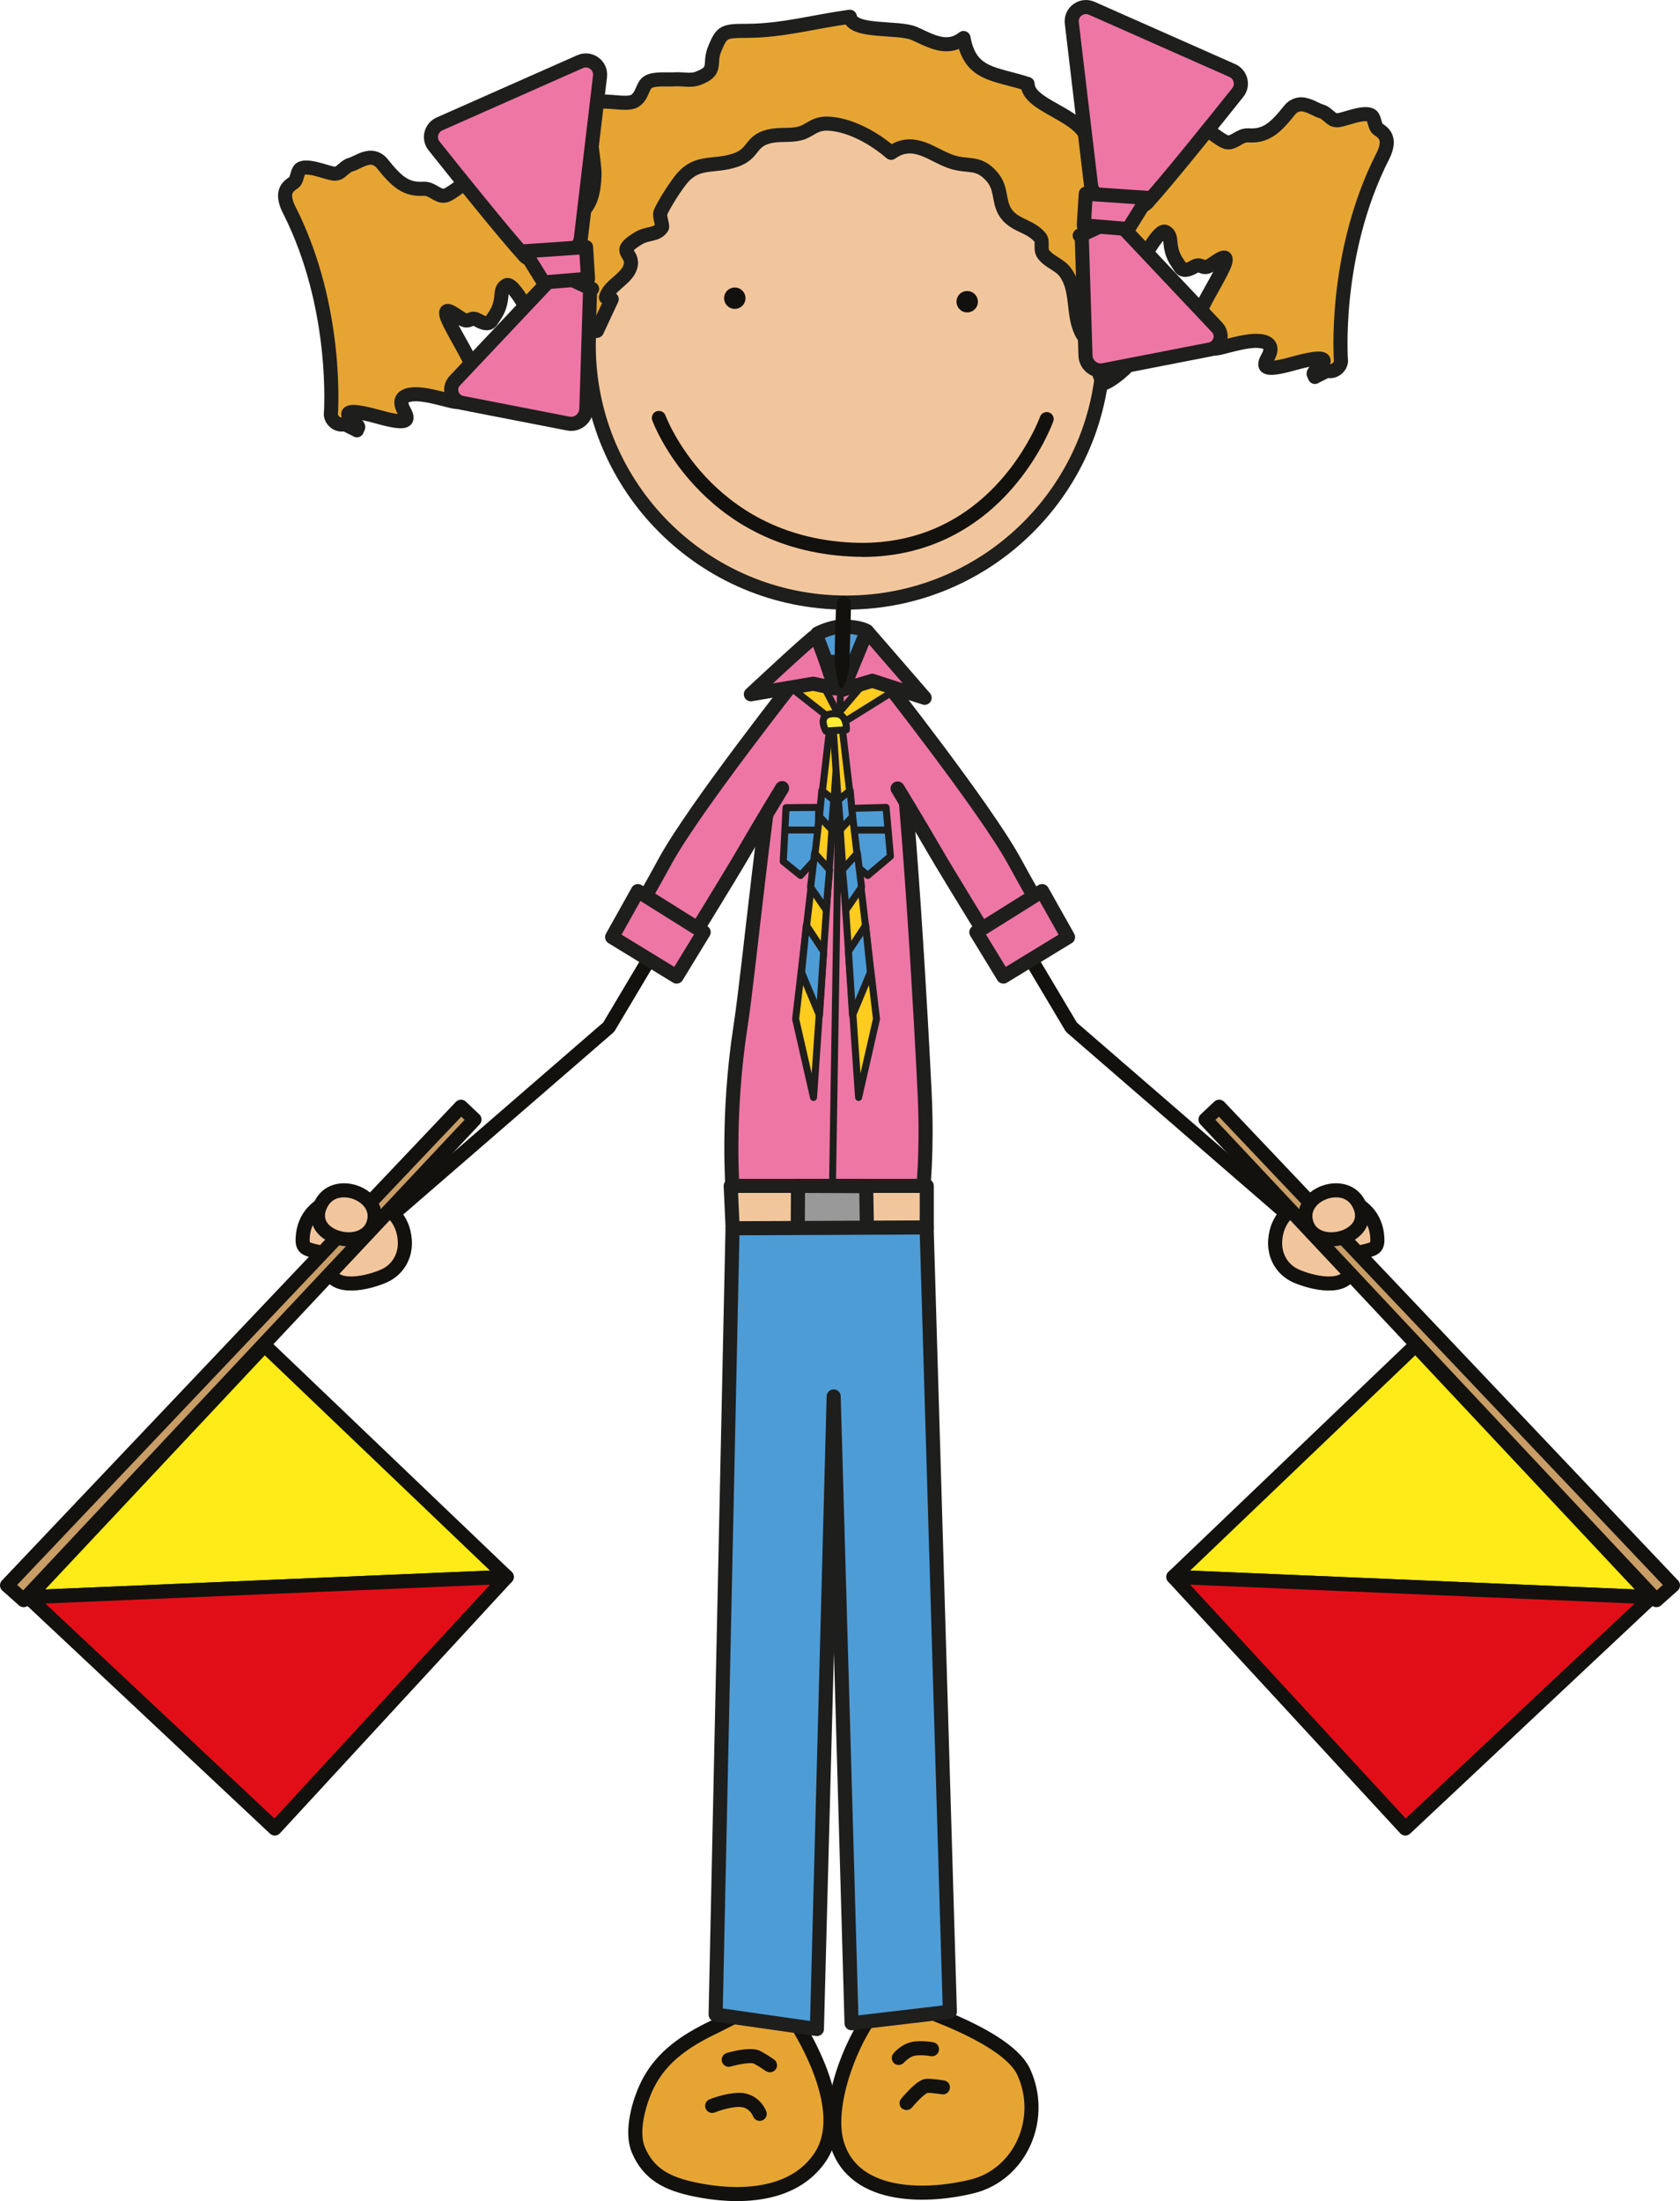 <?xml version="1.0" encoding="UTF-8"?><svg id="Ebene_2" xmlns="http://www.w3.org/2000/svg" xmlns:xlink="http://www.w3.org/1999/xlink" viewBox="0 0 119.28 156.26"><defs><style>.cls-1,.cls-2,.cls-3,.cls-4,.cls-5,.cls-6,.cls-7,.cls-8,.cls-9,.cls-10,.cls-11,.cls-12,.cls-13,.cls-14{stroke-linecap:round;stroke-linejoin:round;}.cls-1,.cls-4,.cls-5,.cls-8,.cls-10,.cls-11,.cls-12,.cls-13,.cls-14{stroke:#1e1e1c;}.cls-1,.cls-11{fill:#4e9cd6;}.cls-2{fill:#e20e17;}.cls-2,.cls-3,.cls-6,.cls-7,.cls-9{stroke:#12110e;}.cls-3{fill:#c89d66;}.cls-4{fill:#999;}.cls-5,.cls-6,.cls-12{fill:#e6a532;}.cls-7{fill:#feeb17;}.cls-8,.cls-9{fill:#f2c69c;}.cls-10,.cls-15{fill:#ee76a5;}.cls-16{fill:#12110e;}.cls-17{fill:#1e1e1c;}.cls-11,.cls-13,.cls-14{stroke-width:.5px;}.cls-12{fill-rule:evenodd;}.cls-13{fill:#ffcc1f;}.cls-14{fill:#feec36;}</style><symbol id="Head-Girl" viewBox="0 0 79.22 48.85"><path class="cls-8" d="m58.62,24.5c0,10.09-8.18,18.28-18.28,18.28s-18.28-8.18-18.28-18.28S30.25,6.22,40.34,6.22s18.28,8.18,18.28,18.28Z"/><path class="cls-16" d="m40.58,47.17c0-.72.03-1.45.05-2.15.02-.72.05-1.46.05-2.19h0c0-.28-.22-.5-.5-.5s-.5.22-.5.5h0c0,.72-.03,1.45-.05,2.16-.02.71-.05,1.46-.05,2.19h0c0,.28.14,1.68.42,1.68s.58-1.4.58-1.68h0Z"/><path class="cls-16" d="m33.19,21.17c0,.42-.34.76-.76.76s-.76-.34-.76-.76.34-.76.76-.76.76.34.76.76Z"/><path class="cls-16" d="m49.69,21.42c0,.42-.34.76-.76.76s-.76-.34-.76-.76.34-.76.76-.76.76.34.76.76Z"/><path class="cls-16" d="m41.46,39.53c-.26,0-.53,0-.79-.02h0c-10.75-.53-14.09-9.62-14.1-9.67h0c-.09-.26.04-.55.3-.64h0c.26-.09.55.04.64.3h0s.04.12.15.35h0c.1.23.26.57.49.97h0c.45.81,1.16,1.9,2.18,3h0c2.05,2.2,5.33,4.45,10.39,4.7h0c.25.01.5.02.75.02h0c7.1,0,10.64-5.03,11.99-7.57h0c.45-.84.64-1.38.64-1.38h0c.09-.26.38-.4.64-.31h0c.26.09.4.38.3.64h0s-.85,2.41-2.96,4.81h0c-2.1,2.39-5.53,4.81-10.6,4.81h-.01Z"/><path class="cls-5" d="m22.61,23.49c-.45,0-4.44,1.3-3.16-1.05-.12-.04-.45-.22-.56-.29,2.18-1.49-.22-4.31.14-6.42,2.42-.04,3.35-.8,3.44-3.28.04-1-.71-4.4-.17-4.99.53-.59,2.38.11,3.03-.3.58-.36.51-1.09.97-1.35.46-.26,1.38-.14,1.9-.18.51-.03,1.08.12,1.57-.05,1.51-.55.76-1,1.25-2.15.49-1.17.62-1.24,2.25-1.24,2.52,0,4.8-.66,7.33-1,.2,1.17,3.44.69,4.58,1.19,1.11.49,2.31,1.26,3.49.32.48,2.66,2.22,2.5,4.55,3.26.04,1.52,3.4,2.05,4.19,3.73.51,1.1.05,1.19.19,2.08.26,1.53,1.42,2.26,2.39,3.44-.62.75-.09,1.37,0,2.16.14,1.24-.37,2.15-.55,3.28-.28,1.87,1.73,3.51,1.19,4.89-.19.49-1.5,1.54-2.01,1.68-.5-.75-.42-1.77-.89-2.59-.38-.67-.65-.73-.9-1.58-.35-1.17-.14-2.69-.95-3.74-.42-.55-1.13-.71-1.54-1.27-.26-.36,0-.89-.22-1.16-.71-.9-1.94-.83-2.54-1.9-.45-.82-.18-1.65-.93-2.48-.94-1.04-1.6-.64-2.73-.98-1.41-.42-2.74-1.85-4.39-.67-1.17-1.01-2.84-1.97-4.4-2.07-1.05-.07-1.34.51-2.1.7-.69.17-1.45.03-2.14.2-1.41.33-1.04,1.23-2.44,1.7-1.54.51-2.67-.03-3.79,1.31-.43.52-1.18,1.68-1.5,2.37-.12.27.18.98.1,1.09-.38.57-1.03.37-1.68.77-1.72,1.05-.24.95-.57,2.04-.26.85-1.51,1.31-1.73,2.15.12.1.26.14.41.13l-1.05,2.25Z"/><use width="23.37" height="27.26" transform="translate(55.85)" xlink:href="#Zopf"/><use width="23.37" height="27.26" transform="translate(23.37 3.79) rotate(-180) scale(1 -1)" xlink:href="#Zopf"/></symbol><symbol id="Zopf" viewBox="0 0 23.37 27.26"><path class="cls-12" d="m22.57,11.13c.79-1.56-.21-1.8-.4-2.04-.17-.24-.17-.69-.37-.87-.19-.18-.68-.13-1.19,0-.51.13-.96.3-1.25.32-.26,0-.41-.12-.56-.26-.16-.12-.31-.28-.5-.35-.39-.1-.73-.36-1.13-.46-.39-.13-.83-.08-1.18.33-1.07,1.35-1.73,1.89-2.96,1.81-.58-.03-.95.52-1.44.5-.51-.02-1.8-1.33-2.34-1.36-.76-.05-.46,1.03-.86,1.19-.18.08-.28.27-.31.53-.05.48-.5.46-.64.81-.23.58-.75.75-1.74.51-.32-.08-.59.15-.76.35-.47.55-.05,1.7-.37,2.29-.07.13-.08.33-.14.46-.11.23-.03.65-.17.82-.23-.33-.48-.24-.72-.15-.06-.02-.11-.03-.15-.03-.49.13-.59.52-.84.78-.08.08.18.53.22.77.04.2-.05.25-.05.36,0,.02-.05,0-.08,0l.09,2.51c.17-1.13.42-.68.7-.91.07-.06.15-.15.23-.19.07.04.11.03.11-.01.05.02.1.1.12.26.15,1.01.62.24,1.11-.27.14-.15.02.71.15.53.11-.15.44-1.04.61-1.32.45-.78,1.09-1.75,1.39-1.58.17.1.32.22.35.64.08,1.08.42,1.4.7,1.85.17.3.51.26,1-.02.45-.26.54.14.95,0,.41-.15,1.45-1.14,1.26-.33-.12.52-1.25,2.37-1.56,3.03-1.02,2.15-.57,2.05-.23,2.29.22.13.28.43.44.62.15.2.42.28.98.15.81-.2,1.9-.52,2.63-.49.73.02,1.23.31.76,1.16-.39.7-.35,1.06,1.87.43,1.48-.41,2.25-.45,2.06-.07-.12.24-.76.7-.68.84.02.04.87-.26.94-.25.06.01-.8.4-.85.45-.06.07.25-.87.69-.54s1.09-.01,1.16-.56c0,0-.59-7.53,2.94-14.52Z"/><path class="cls-10" d="m5.9,14.34c1.32-1.44,4.8-5.77,6.39-7.77.42-.52.22-1.29-.38-1.56L1.93.59C1.21.27.41.85.51,1.64l1.36,11.49c.05.41.34.75.74.86l2.28.64c.36.1.76,0,1.01-.28Z"/><path class="cls-10" d="m1.1,16.73l1.73-.81c.45-.21.98-.11,1.32.25l6.67,7.07c.51.54.22,1.43-.51,1.57l-7.54,1.47c-.65.13-1.26-.36-1.29-1.03l-.27-8.6-.14.07Z"/><polygon class="cls-10" points="1.5 13.75 1.36 16 4.51 16.26 5.88 14.05 1.5 13.75"/></symbol></defs><g id="Girls"><g id="N"><path class="cls-1" d="m58.04,44.98s1-.53,1.88-.5c1.3.04,1.63.34,1.63.34l-.04,2.34-3.51-.25.04-1.92Z"/><path class="cls-16" d="m60.26,46.79c0-.72.03-1.45.05-2.15.02-.72.05-1.46.05-2.19h0c0-.28-.22-.5-.5-.5s-.5.22-.5.5h0c0,.72-.03,1.45-.05,2.16-.03.71-.05,1.46-.05,2.19h0c0,.28-.04,1.48.24,1.48s.76-1.21.76-1.48h0Z"/><path class="cls-9" d="m24.72,84.91c-.48-.09-1.08.24-1.51.43-1,.45-1.62,1.32-1.71,2.42-.08.86.18.9.98,1.09.88.21.66.54.81,1.22.37,1.65,2.91.98,3.96.52,1-.44,1.57-1.43,1.49-2.54-.22-3.11-4.02-3.14-4.02-3.14Z"/><path class="cls-10" d="m57.98,46.44l-2.17,2.54c-1.38,6.44-2.6,19.82-3.23,23.87-.99,6.36-.56,11.71-.56,11.71h13.51s.32-2.76.12-6.93c-.15-3.25-1.13-22.03-2.29-29.55l-2.2-2.05-1.51,2.8-1.67-2.4Z"/><polygon class="cls-8" points="51.88 84.19 52.02 87.24 65.8 87.18 65.8 84.19 51.88 84.19"/><polygon class="cls-4" points="56.66 84.19 56.64 87.24 61.55 87.2 61.5 84.21 56.66 84.19"/><path class="cls-17" d="m59.11,83.89c-.14,0-.25-.12-.24-.25h0l.55-34.35c0-.14.12-.25.25-.24h0c.14,0,.25.12.24.25h0l-.55,34.35c0,.13-.11.24-.25.24h0Z"/><path class="cls-6" d="m55.65,142.29c-1.62-.23-3.59.95-4.99,1.63-1.97.95-3.68,2.08-4.67,4.05-.61,1.22-1.22,3.34-.67,4.65.74,1.76,2.09,2.41,3.97,2.81,3.08.65,6.99.57,8.92-2.25,2.66-3.88-2.56-10.89-2.56-10.89Z"/><path class="cls-6" d="m62.99,141.83c-2.12,1.75-4.48,7.39-3.55,10.39,1.25,4.04,6.65,3.73,9.59,3,3.45-.86,5.17-4.84,3.65-8.13-1.34-2.9-9.68-5.25-9.68-5.25Z"/><path class="cls-16" d="m54.37,147.03s-.37-.27-.85-.53h0s-.03,0-.07-.02h0s-.11-.02-.19-.01h0c-.26,0-.62.06-.9.12h0c-.28.06-.48.12-.48.12h0c-.26.08-.54-.07-.62-.34h0c-.08-.26.07-.54.34-.62h0s.9-.28,1.67-.28h0c.24,0,.48.02.74.15h0c.53.29.94.59.95.59h0c.22.16.28.47.12.7h0c-.1.13-.25.21-.41.21h0c-.1,0-.2-.03-.29-.09h0Z"/><path class="cls-16" d="m53.46,150.22s0-.01-.03-.06h0c-.03-.05-.07-.13-.13-.2h0c-.13-.15-.31-.31-.59-.36h0c-.07-.01-.15-.02-.25-.02h0c-.33,0-.78.09-1.12.19h0c-.35.1-.59.2-.59.2h0c-.26.1-.55-.02-.65-.28h0c-.1-.26.02-.55.28-.65h0s1.09-.45,2.08-.46h0c.15,0,.3,0,.45.04h0c1.14.25,1.47,1.23,1.5,1.28h0c.09.26-.04.55-.3.64h0c-.05.02-.11.03-.17.03h0c-.21,0-.4-.13-.47-.33h0Z"/><path class="cls-16" d="m63.5,146.5c-.21-.18-.25-.49-.07-.71h0s.57-.75,1.52-.86h0c.15-.01.29-.02.42-.02h0c.53,0,.88.08.91.08h0c.27.06.44.33.38.6h0c-.06.27-.33.44-.6.38h0s-.27-.06-.69-.06h0c-.11,0-.22,0-.34.02h0c-.29.01-.64.29-.78.43h0s-.06.06-.06.06h0c-.1.12-.24.18-.39.18h0c-.11,0-.22-.04-.32-.11h0Z"/><path class="cls-16" d="m64.05,149.7c-.21-.17-.25-.49-.07-.7h0s.58-.71,1.13-1.13h0c.2-.13.38-.27.71-.29h0c.52,0,1.19.12,1.21.12h0c.27.04.46.3.41.57h0c-.05.27-.3.46-.58.41h0s-.17-.03-.38-.05h0c-.2-.03-.45-.05-.63-.05h0s0,0,0,0h0s-.08.05-.15.09h0c-.12.09-.28.23-.42.37h0c-.29.29-.53.58-.53.58h0c-.1.12-.24.18-.39.18h0c-.11,0-.22-.04-.31-.11h0Z"/><polygon class="cls-11" points="60.43 57.39 62.91 57.32 63.22 60.79 61.61 62.15 60.43 61.16 60.43 57.39"/><path class="cls-17" d="m60.74,59.18c-.14,0-.25-.11-.25-.25h0c0-.14.11-.25.25-.25h2.17c.14,0,.25.11.25.25h0c0,.14-.11.25-.25.25h-2.17Z"/><polygon class="cls-11" points="55.81 57.34 58.14 57.32 58.04 60.83 56.84 62.15 55.61 61.16 55.81 57.34"/><path class="cls-17" d="m55.73,58.93c0-.14.11-.25.25-.25h1.93c.14,0,.25.11.25.24h0c0,.14-.11.25-.25.25h-1.93c-.14,0-.25-.11-.25-.25h0Z"/><polygon class="cls-7" points="35.98 111.95 18.78 95.51 2.01 113.39 35.98 111.95"/><polygon class="cls-3" points=".5 112.55 32.73 78.57 33.69 79.48 1.68 113.6 .5 112.55"/><polygon class="cls-2" points="2.01 113.39 19.51 129.81 35.98 111.95 2.01 113.39"/><path class="cls-16" d="m27.59,86.46c-.18-.21-.16-.53.05-.71h0l15.19-13.16,11.75-19.74h0c.14-.24.45-.31.69-.17h0c.23.14.31.45.17.69h0l-11.79,19.81-.1.12-15.25,13.21c-.1.08-.21.12-.33.12h0c-.14,0-.28-.06-.38-.17h0Z"/><path class="cls-9" d="m22.86,87.14c.81,1.07,3.06,1.24,3.62-.19.8-2.06-2.56-3.41-3.62-1.59-.42.72-.34,1.33,0,1.78Z"/><path class="cls-15" d="m56.67,48.03s-7.36,9.33-9.41,13.09c-2.05,3.76-2.97,5.11-2.97,5.11l3.8,2.1s3.76-6.07,4.89-8.03c1.13-1.96,2.57-4.32,2.57-4.32l1.12-7.94Z"/><path class="cls-17" d="m47.84,68.76l-3.8-2.1c-.12-.07-.21-.18-.24-.32h0c-.03-.14,0-.28.07-.4h0s.22-.32.7-1.12h0c.48-.8,1.22-2.07,2.24-3.95h0c2.11-3.84,9.45-13.14,9.46-13.16h0c.17-.21.49-.25.7-.08h0c.21.17.25.48.08.7h0s-1.84,2.33-3.93,5.12h0c-2.09,2.79-4.45,6.07-5.44,7.89h0c-1.4,2.57-2.28,4.02-2.7,4.69h0l2.91,1.61c.86-1.39,3.68-5.97,4.63-7.62h0c1.14-1.97,2.58-4.33,2.58-4.33h0c.14-.23.45-.31.69-.17h0c.23.14.31.45.17.69h0s-1.44,2.36-2.57,4.31h0c-1.14,1.98-4.89,8.04-4.9,8.04h0c-.1.15-.26.24-.43.24h0c-.08,0-.16-.02-.24-.06h0Z"/><polygon class="cls-10" points="45.29 63.26 43.46 66.53 48.04 69.33 49.96 66.18 45.29 63.26"/><path class="cls-9" d="m94.56,84.91c.48-.09,1.08.24,1.51.43,1,.45,1.62,1.32,1.71,2.42.08.86-.18.9-.98,1.09-.88.21-.66.54-.81,1.22-.37,1.65-2.91.98-3.96.52-1-.44-1.57-1.43-1.49-2.54.22-3.11,4.02-3.14,4.02-3.14Z"/><polygon class="cls-7" points="83.31 111.95 100.5 95.51 117.27 113.39 83.31 111.95"/><polygon class="cls-3" points="118.78 112.55 86.56 78.57 85.59 79.48 117.6 113.6 118.78 112.55"/><polygon class="cls-2" points="117.27 113.39 99.78 129.81 83.31 111.95 117.27 113.39"/><path class="cls-16" d="m90.99,86.51l-15.25-13.21-.1-.12-11.79-19.81h0c-.14-.24-.06-.54.17-.68h0c.24-.14.54-.06.69.17h0l11.75,19.74,15.19,13.15c.21.18.23.5.05.71h0c-.1.12-.24.17-.38.17h0c-.12,0-.23-.04-.33-.12h0Z"/><path class="cls-9" d="m96.42,87.14c-.81,1.07-3.07,1.24-3.62-.19-.8-2.06,2.56-3.41,3.62-1.59.42.72.34,1.33,0,1.78Z"/><path class="cls-15" d="m62.61,48.03s7.36,9.33,9.41,13.09c2.05,3.76,2.97,5.11,2.97,5.11l-3.8,2.1s-3.76-6.07-4.89-8.03c-1.13-1.96-2.57-4.32-2.57-4.32l-1.12-7.94Z"/><path class="cls-17" d="m70.77,68.59s-3.75-6.06-4.9-8.04h0c-1.13-1.96-2.57-4.31-2.57-4.31h0c-.14-.24-.07-.54.17-.69h0c.24-.14.54-.07.69.17h0s1.44,2.36,2.58,4.33h0c.95,1.65,3.77,6.23,4.63,7.62h0l2.91-1.61c-.42-.67-1.3-2.12-2.7-4.69h0c-.99-1.82-3.35-5.1-5.44-7.89h0c-2.09-2.8-3.93-5.12-3.93-5.12h0c-.17-.22-.13-.53.08-.7h0c.22-.17.53-.13.7.08h0s7.36,9.32,9.46,13.16h0c1.02,1.87,1.76,3.14,2.24,3.95h0c.48.8.7,1.12.7,1.12h0c.08.12.11.26.07.4h0c-.03.14-.12.25-.24.32h0l-3.8,2.09c-.08.04-.16.06-.24.06h0c-.17,0-.33-.08-.42-.24h0Z"/><polygon class="cls-10" points="73.99 63.26 75.83 66.53 71.24 69.33 69.32 66.18 73.99 63.26"/><polygon class="cls-1" points="52.01 87.2 50.81 143.02 58 144.05 59.19 99.14 60.46 143.64 67.44 142.82 65.79 87.14 52.01 87.2"/><polygon class="cls-13" points="56.42 49.03 59.56 51.49 63.89 48.79 62.34 47.34 59.5 50.67 58.01 47.79 56.24 48.9 56.42 49.03"/><polygon class="cls-13" points="59.01 50.86 56.49 72.34 57.76 77.91 59.56 51.79 59.01 50.86"/><polygon class="cls-11" points="58.35 56.12 59.2 56.8 59.03 58.87 58.18 57.98 58.35 56.12"/><polygon class="cls-11" points="57.84 60.57 57.55 62.98 58.65 64.59 58.9 61.75 57.84 60.57"/><polygon class="cls-11" points="57.25 65.69 56.91 69.03 58.18 72.08 58.48 67.55 57.25 65.69"/><polygon class="cls-13" points="59.7 50.86 62.23 72.34 60.96 77.91 59.16 51.79 59.7 50.86"/><polygon class="cls-11" points="60.36 56.12 59.52 56.8 59.69 58.87 60.53 57.98 60.36 56.12"/><polygon class="cls-11" points="60.87 60.57 61.17 62.98 60.07 64.59 59.81 61.75 60.87 60.57"/><polygon class="cls-11" points="61.46 65.69 61.8 69.03 60.53 72.08 60.24 67.55 61.46 65.69"/><path class="cls-14" d="m59.36,50.67c.82.05.73,1.14.73,1.14l-1.45.09s-.77-1.32.73-1.23Z"/><path class="cls-10" d="m59.29,48.87s-1.21-3.72-1.38-3.72-4.6,4.14-4.6,4.14l4.43-.75,1.55.33Z"/><polygon class="cls-10" points="59.84 48.96 61.55 44.81 65.65 49.54 61.93 48.33 59.84 48.96"/><use width="79.22" height="48.85" transform="translate(19.74)" xlink:href="#Head-Girl"/></g></g></svg>